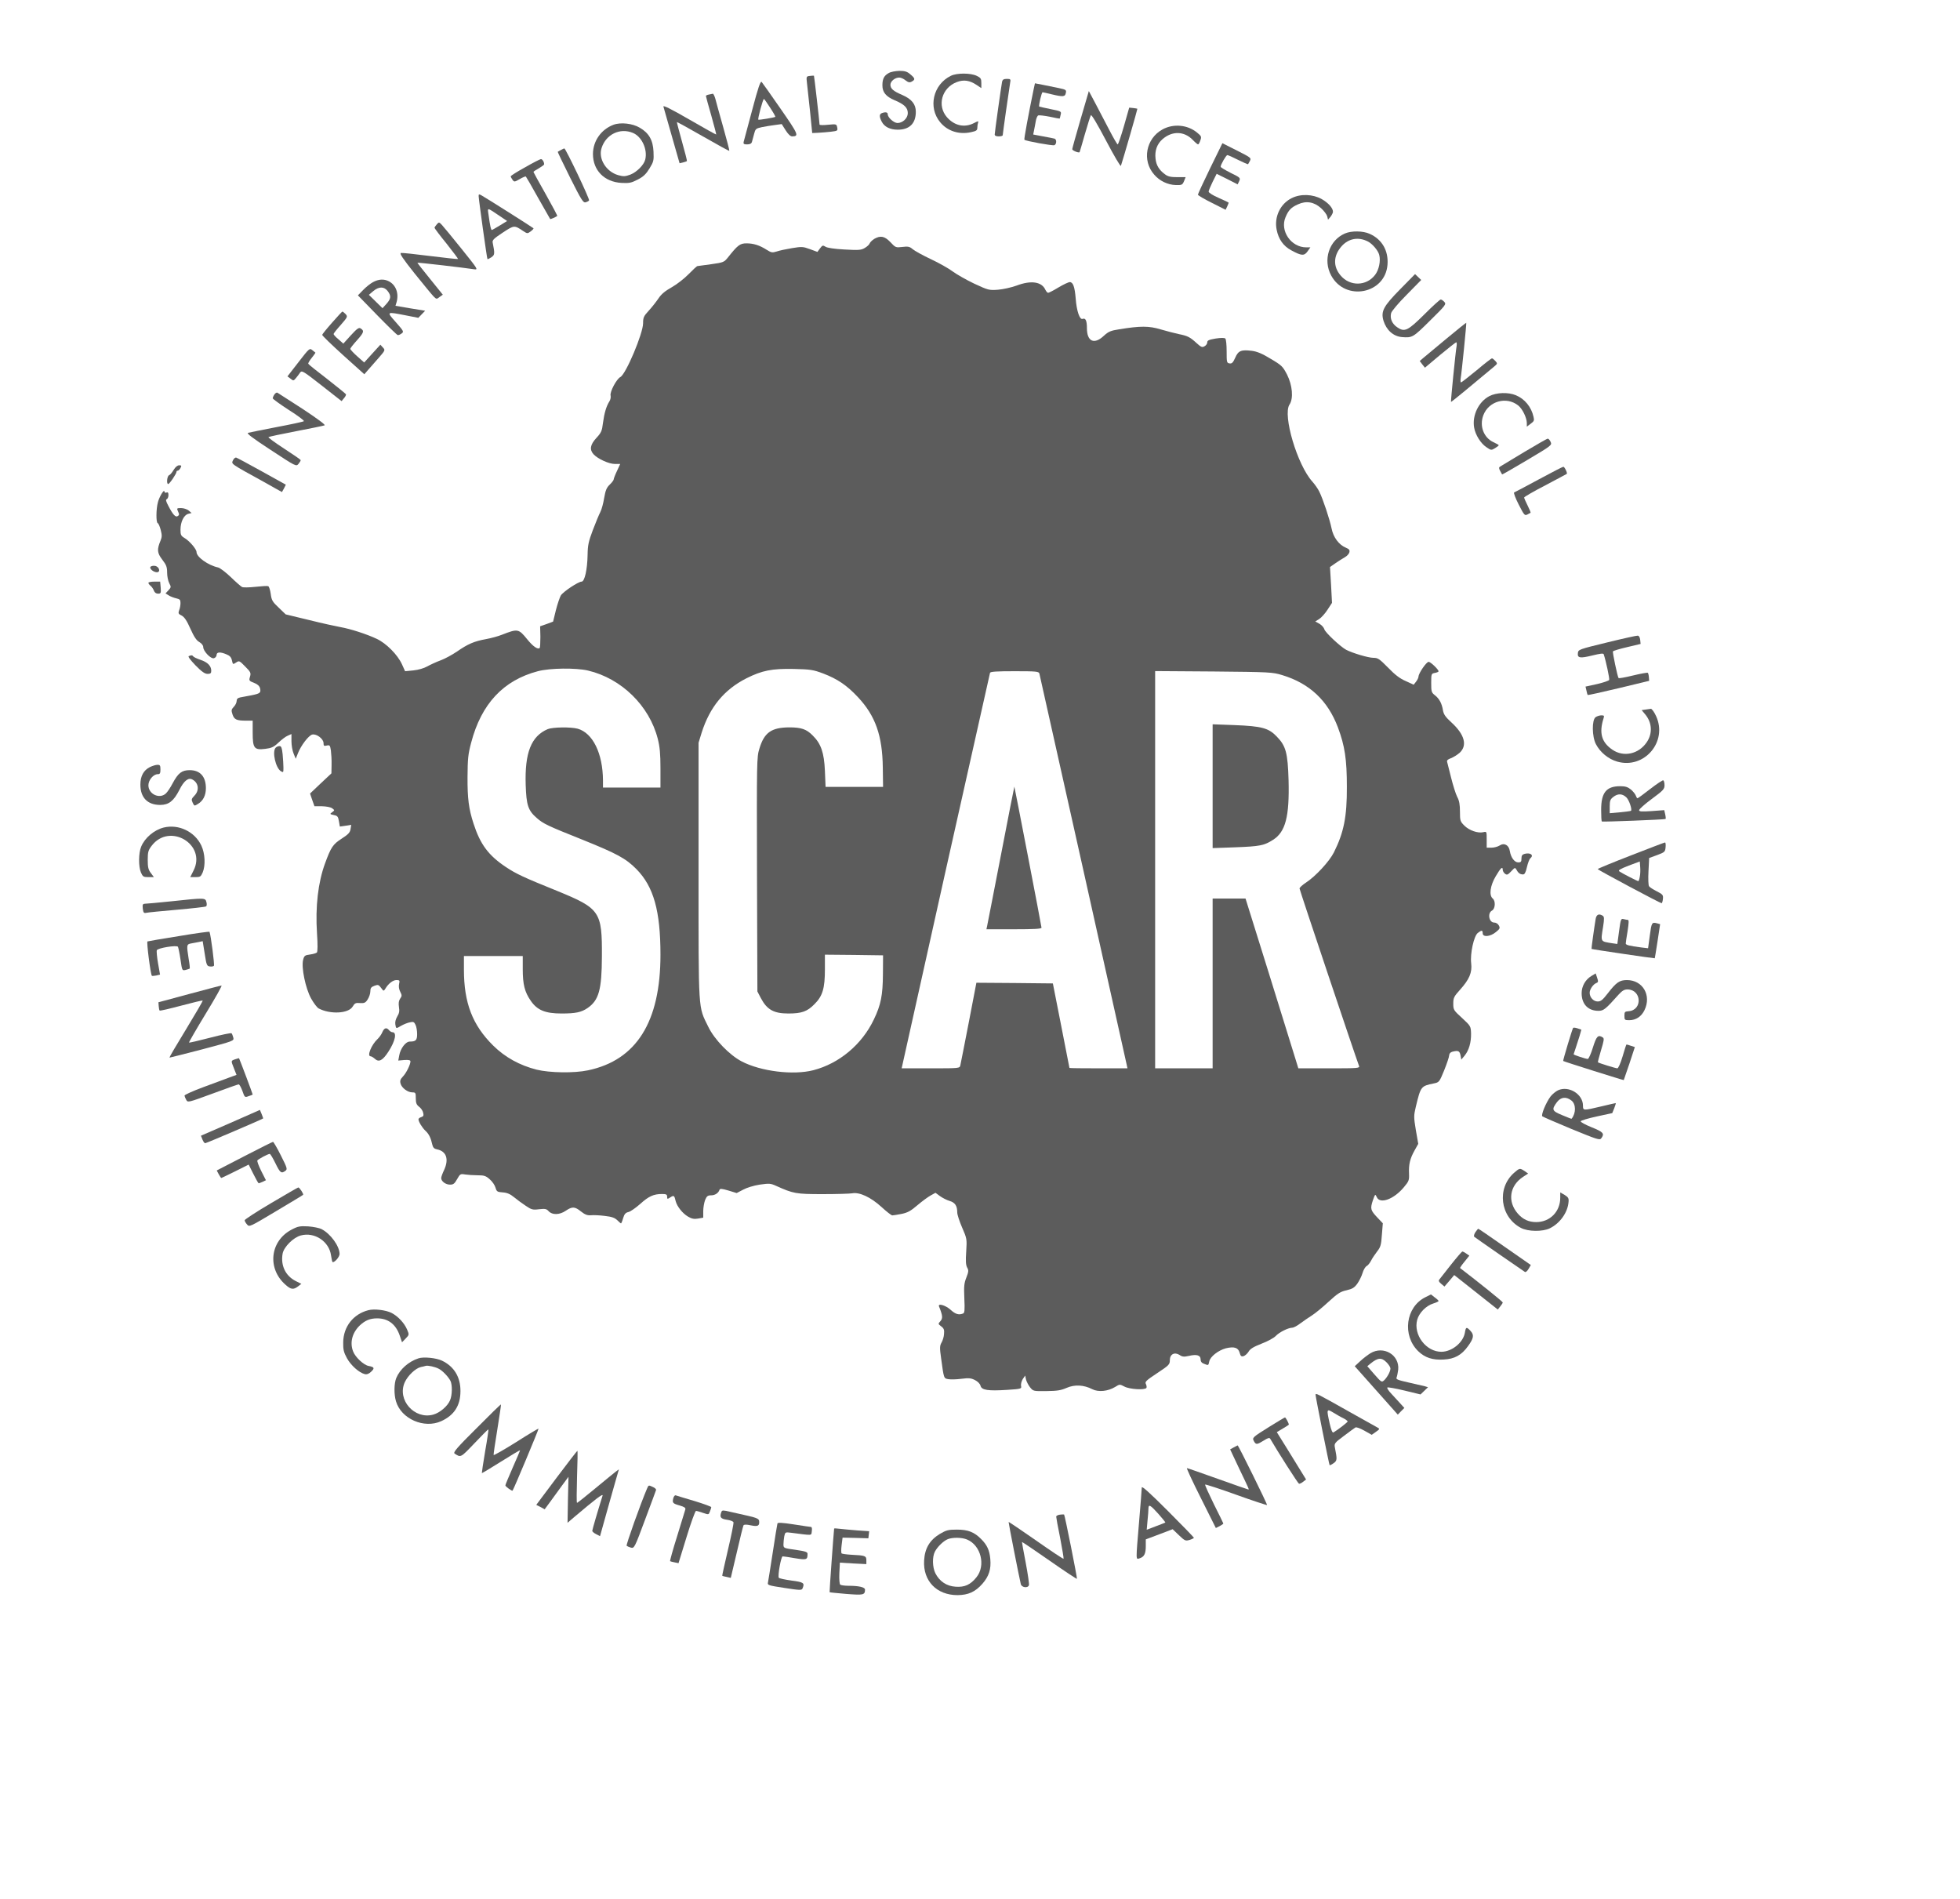 <svg version="1.0" xmlns="http://www.w3.org/2000/svg" width="1466pt" height="1420pt" viewBox="0 0 1466 1420"><g transform="translate(0,1420) scale(0.1,-0.1)" fill="#5c5c5c" stroke="none"><path d="M6648 13654c-35-19-48-43-48-92 0-52 26-84 92-112 72-30 98-56 98-96 0-38-38-74-77-74-27 0-73 41-73 65 0 16-17 19-44 9-20-8-20-27-1-64 20-39 63-60 120-60 88 0 135 47 135 134 0 57-31 95-102 126-66 28-88 47-88 76 0 26 34 54 66 54 12 0 33-9 47-21 21-16 31-18 47-9 27 15 25 24-11 54-24 21-41 26-82 26-29-1-64-7-79-16z"/><path d="M7112 13633c-133-65-172-236-80-347 54-66 140-94 229-75 42 9 49 14 49 34 0 13 3 30 6 39 5 12-2 11-32-5-71-36-145-19-201 44-76 87-39 220 73 263 52 20 97 13 148-21l36-24v37c0 34-4 40-35 55-46 22-149 22-193 0z"/><path d="M6057 13632c-26-3-27-4-21-55 3-29 13-124 23-212l16-160 45 2c25 1 68 5 96 8 48 6 51 7 46 32s-6 26-68 20c-35-4-64-3-64 1-1 25-40 365-42 366s-15 0-31-2z"/><path d="M7495 13588c-6-31-55-377-55-394 0-9 11-14 30-14 17 0 30 4 30 9 0 11 47 341 55 389 6 30 4 32-24 32-24 0-32-5-36-22z"/><path d="M5626 13377c-33-122-61-230-64-239-3-14 2-18 26-18 21 0 32 6 36 18 3 9 10 36 16 59 10 39 13 42 58 52 26 5 70 13 98 16l51 7 29-46c19-30 36-46 49-46 53 1 47 14-86 206-72 104-136 194-142 201-9 9-26-40-71-210zm134 18c24-36 41-67 39-69-6-5-123-25-127-21-6 5 34 155 42 155 2 0 23-29 46-65z"/><path d="M7731 13531c-38-184-73-372-69-376 9-10 210-46 224-41 17 7 19 42 2 49-7 2-46 10-86 17l-74 14 6 30c4 17 9 48 13 69 3 21 12 41 19 44 7 2 46-2 86-10 40-9 73-15 74-14s4 14 7 28c7 26 5 27-75 43-45 9-83 18-85 19-6 6 18 107 25 107 4 0 34-7 67-15 87-21 102-19 107 10 5 22 1 25-51 36-31 6-84 17-118 24l-62 12-10-46z"/><path d="M8082 13307c-34-117-62-217-62-223 0-10 49-30 55-22 1 2 19 62 39 133 21 72 41 136 45 143 5 8 48-65 114-190 59-112 108-196 111-188 15 43 125 425 123 426-1 2-15 4-31 6l-30 3-39-137c-22-76-43-138-47-138s-32 48-63 108c-31 59-78 148-104 199l-49 92-62-212z"/><path d="M5303 13493c-13-2-23-7-23-11s18-70 40-146c22-77 38-141 37-142-1-2-92 49-201 112-135 78-197 109-194 97 3-10 31-109 63-221l58-203 26 6c14 4 27 8 29 10s-15 68-37 146c-22 79-39 144-38 146 2 1 90-47 196-108s194-109 196-107-19 82-46 178-54 192-59 213c-6 20-14 36-18 36-4-1-17-4-29-6z"/><path d="M4589 13267c-93-35-153-121-154-218 0-123 85-210 214-217 57-3 73 0 121 25 43 22 62 41 88 83 31 51 33 60 30 126-4 86-34 139-103 179-54 32-142 42-196 22zm145-61c67-28 111-124 92-2e2-10-40-63-93-111-112-39-14-51-15-91-4-91 26-151 124-124 204 33 102 138 152 234 112z"/><path d="M8695 13232c-124-68-155-233-62-338 41-48 101-76 161-78 46-1 50 1 62 29l12 30h-63c-49 0-70 5-91 21-44 32-66 68-71 117-7 60 11 110 52 146 72 63 162 61 226-5 18-19 36-34 40-34s12 13 17 30c10 27 8 32-24 58-71 59-177 69-259 24z"/><path d="M9051 12941c-50-103-91-191-91-197 0-5 47-33 104-61l103-52 12 25c6 14 11 26 11 28s-34 18-75 36c-42 18-75 39-75 47 0 7 14 40 30 73l30 60 79-39 78-40 12 25c10 23 8 26-64 61-41 21-75 41-75 46 0 16 41 87 50 87 6 0 42-16 81-36 39-19 72-34 74-32 1 2 8 13 14 25 11 22 6 25-97 77l-109 55-92-188z"/><path d="M4195 13078c-11-6-21-12-23-13-2-2 40-88 92-193 84-167 98-190 116-185 11 3 23 9 26 14 6 10-175 389-185 389-3 0-15-6-26-12z"/><path d="M3928 12949c-60-33-108-63-108-68 0-4 6-15 13-25 13-18 15-18 55 5 22 13 43 21 45 19 3-3 45-75 92-160 48-85 89-156 90-158 3-3 43 15 53 23 2 2-37 75-87 164-50 88-91 163-91 165 0 3 18 15 40 27 22 13 40 26 40 30 0 18-13 39-24 39-6 0-59-27-118-61z"/><path d="M3580 12734c0-22 62-468 66-472 1-2 14 4 28 13 27 18 28 26 11 111-4 18 10 31 75 74 87 57 86 57 155 11 29-19 31-19 55-1 14 10 23 21 20 23-7 7-364 233-389 246-18 10-21 9-21-5zm154-147 59-40-54-33c-30-18-57-34-60-34-7 0-13 27-25 114-8 55-14 56 80-7z"/><path d="M9661 12718c-85-42-132-141-112-237 14-71 51-122 109-153 77-42 97-43 122-8l21 30h-31c-113 0-198 123-155 225 22 53 42 74 94 97 61 28 120 18 172-29 22-20 42-47 46-61l6-25 19 22c10 13 18 30 18 37 0 28-34 66-84 95-66 37-158 41-225 7z"/><path d="M3267 12522c-9-10-17-22-17-26 0-3 40-57 90-118 49-62 88-114 86-115-2-2-95 8-207 22-111 14-211 25-220 23-13-2 12-40 102-153 66-82 130-160 142-172 21-21 23-22 45-4l24 17-96 119c-53 65-95 119-94 120 3 3 348-37 425-49 31-4 27 1-94 152-69 86-136 167-148 180-21 22-22 22-38 4z"/><path d="M10060 12454c-119-51-167-198-103-315 106-196 405-137 421 82 8 104-41 189-133 230-49 23-137 24-185 3zm171-60c34-17 77-68 85-1e2 12-46-2-112-31-150-65-85-189-87-258-4-58 68-54 150 9 220 52 57 125 70 195 34z"/><path d="M6537 12412c-15-10-29-24-32-32-3-9-19-24-36-34-28-17-45-18-153-12-75 4-129 12-142 21-19 12-23 11-41-13l-19-26-57 21c-52 19-61 19-134 7-43-7-94-18-114-25-32-10-40-9-75 13-53 34-99 48-151 48-48 0-66-14-138-105-29-36-33-38-125-51-52-7-99-13-103-14-5 0-34-27-65-59-32-33-88-77-127-99-50-28-79-52-1e2-84-17-25-49-66-73-92-37-40-42-51-42-94 0-75-128-380-170-402-29-15-80-112-73-138 3-12-1-32-9-44-23-36-38-87-48-161-7-60-13-73-49-112-47-51-53-88-21-123 33-35 115-72 159-72h40l-24-52c-14-29-25-58-25-64 0-5-13-23-29-38-24-23-32-43-42-1e2-6-39-19-87-29-106s-35-80-56-135c-32-85-38-113-39-185-2-110-22-2e2-45-2e2-24 0-136-74-155-103-8-14-25-63-37-110l-21-86-48-18-49-17 2-78c0-43-2-81-5-84-14-14-50 11-93 64-65 80-71 81-189 35-27-11-81-26-120-33-88-16-135-36-217-93-37-25-92-55-123-66-32-12-76-32-99-45-25-14-66-26-104-30l-62-6-24 53c-32 70-117 156-188 189-76 36-198 75-272 88-34 6-139 29-235 53l-174 42-52 50c-47 44-54 56-60 103-4 29-12 55-19 58s-50 0-96-5c-47-5-92-6-1e2-1-9 5-47 38-85 75-38 36-80 68-94 71-74 16-161 78-161 115 0 22-52 83-91 106-25 15-29 23-29 61 0 58 25 110 58 119l25 6-22 19c-13 10-38 18-57 18-32 0-33-1-22-26 10-21 9-27-3-34-16-11-36 11-71 79-17 32-20 45-10 48 6 3 12 16 12 30 0 18-4 24-15 19-8-3-15 0-15 7-1 24-39-39-49-80-14-52-14-150-2-155 6-2 16-24 23-51 10-39 10-53-1-80-28-67-26-92 13-143 30-39 36-55 36-96 0-27 7-63 16-80 15-28 14-31-6-53l-22-23 24-15c12-8 38-18 56-22 27-6 32-11 32-35 0-16-4-40-10-54-8-23-6-28 19-40 20-11 38-37 65-98 27-60 45-88 67-1e2 17-10 29-25 29-37 0-31 56-90 80-84 11 3 20 14 20 24 0 23 27 25 74 5 25-10 36-22 41-46 7-30 7-31 31-15 23 15 25 14 68-30 41-41 44-48 36-76-9-29-7-32 30-46 26-10 40-23 45-40 8-34 1-40-63-53-31-6-69-13-85-16-19-4-27-12-27-27 0-11-9-31-21-43-19-20-20-27-10-57 13-39 30-47 104-47h47v-89c0-117 11-132 93-122 48 6 64 13 1e2 47 23 22 54 46 70 52l27 12v-54c0-29 7-71 16-92l16-39 16 40c22 58 80 134 107 141 32 8 85-32 85-64 0-21 4-23 24-18 22 5 25 2 31-37 3-23 6-71 5-106l-1-65-80-75-80-76 16-47 17-48h56c34-1 65-7 76-15 20-15 20-15 0-30-18-13-18-14 13-21 27-5 32-11 38-46l7-40 42 6 43 7-5-32c-4-25-16-39-66-71-66-43-80-63-125-186-52-142-73-323-60-522 6-86 5-138-1-144-5-5-29-12-52-15-38-5-43-9-51-41-14-56 18-212 60-288 19-34 44-67 56-74 87-46 224-39 255 14 15 25 22 29 55 26 32-2 41 2 57 27 11 17 20 44 20 60 0 25 6 33 30 42 27 10 32 9 50-15 19-26 20-26 32-7 22 38 57 65 83 65 24 0 26-3 20-29-4-19-1-41 9-59 13-26 13-31-1-51-11-16-13-34-9-63 5-30 2-47-13-71-12-21-17-42-14-59 6-33 4-33 45-9 18 10 47 22 64 25 26 6 32 3 42-19 7-14 12-45 12-69 0-46-10-56-55-56-31 0-70-52-79-104l-7-38 45 4c33 2 46-1 46-10 0-24-31-87-56-113-19-20-24-32-18-53 8-32 53-66 88-66 24 0 26-3 26-44 0-35 5-48 24-63 14-10 28-30 31-45 5-21 3-27-14-33-12-3-21-11-21-16 0-18 28-64 53-87 26-24 40-54 51-105 5-20 14-29 34-33 71-14 91-73 54-154-12-25-22-52-22-61 0-24 33-49 66-49 25 0 34 7 53 41 22 39 25 41 60 35 20-3 62-6 93-6 49 0 62-4 91-30 19-16 38-44 43-62 9-30 13-33 54-36 32-2 56-12 85-36 22-18 61-47 87-64 43-29 52-32 1e2-26 46 5 56 3 72-15 27-29 82-28 128 4 48 32 67 32 114-6 29-23 47-30 74-28 19 2 66 0 104-5 53-6 74-14 93-32 13-13 26-24 28-24s10 18 16 40c9 30 18 40 39 45 15 3 55 31 89 61 63 57 1e2 74 163 74 31 0 38-4 38-20 0-19 1-20 24-5 26 17 30 15 40-29 10-39 51-91 92-115 27-16 45-20 75-15l39 7v49c0 27 7 64 14 83 12 29 20 35 45 35 29 0 55 17 63 42 3 9 19 8 66-6l62-19 48 25c27 15 79 31 124 38 72 10 81 10 125-10 127-57 146-61 346-61 104 0 203 3 220 6 55 11 140-29 219-101 38-35 75-64 82-64s38 5 69 11c45 9 69 22 119 65 34 29 79 62 99 73l36 20 34-25c18-13 51-30 72-36 41-12 57-37 57-87 0-15 16-65 36-111 36-83 37-86 31-180-5-71-3-101 7-120 12-21 11-31-6-75-17-43-19-66-15-157 4-88 2-108-10-112-32-13-57-5-94 29-38 34-97 50-85 23 27-67 29-88 10-109-18-20-18-21 6-39 20-15 24-26 21-57-1-21-10-50-19-65-13-23-14-38-3-115 21-156 20-152 55-158 17-3 61-2 98 3 55 7 72 5 101-10 20-10 37-27 41-42 8-33 56-40 198-31 108 7 110 8 105 31-2 13 4 35 13 50l18 26 6-29c4-15 17-42 30-58 24-30 25-30 123-29 79 1 108 5 151 24 60 26 128 23 192-10 45-23 117-16 171 17 34 21 34 21 69 3 38-21 154-28 165-10 3 5 1 18-4 29-9 16 1 26 84 81 89 59 95 65 95 97 0 45 35 63 73 39 20-14 33-15 69-7 59 14 88 5 88-25 0-17 8-28 26-34 33-13 32-14 39 18 7 36 68 83 124 98 62 15 93 5 103-33 7-25 12-30 29-26 12 4 29 19 38 34 12 21 37 36 98 60 45 17 92 43 105 57 26 28 92 61 123 62 11 0 39 15 62 33 23 17 62 44 86 59s80 61 124 102c69 63 89 76 135 86 43 10 58 19 80 49 14 20 32 55 39 79s21 48 31 53 25 24 34 42 30 48 45 68c25 31 30 49 35 123l7 87-40 42c-52 55-55 66-35 128 18 50 18 51 30 25 24-53 127-16 202 74 38 45 41 53 39 102-3 69 7 112 41 173l28 50-18 103c-16 98-16 107 0 175 37 153 38 154 135 174 39 8 41 10 77 98 20 50 37 1e2 37 111 1 14 9 24 24 28 43 11 54 7 61-26l6-33 25 30c32 40 49 97 48 165-2 54-2 56-67 116-64 58-66 62-66 108 0 43 5 53 51 104 69 77 91 128 83 197-9 72 20 204 49 227s37 22 37-2c0-31 57-26 99 9 30 24 32 30 22 49-7 13-21 22-35 22-39 0-52 71-16 90 24 13 28 71 5 90-29 24-19 97 23 167 37 63 52 76 52 47 0-9 8-22 17-29 15-11 21-8 46 18 28 30 29 30 40 12 13-25 27-35 49-35 12 0 20 15 29 55 7 30 18 60 26 66 27 23 1 44-43 33-18-5-24-13-24-35 0-24-4-29-24-29-28 0-55 36-63 85-7 45-42 64-77 41-14-9-41-16-61-16h-35v61c0 60 0 61-25 55-40-10-106 13-142 49-31 31-33 37-33 104 0 53-5 83-21 112-11 22-31 86-45 142s-27 109-30 119c-3 11 5 19 28 27 18 7 48 25 66 41 59 55 37 137-63 228-44 40-57 60-62 89-8 51-27 87-60 113-26 20-28 27-28 92 0 68 1 70 27 75 16 3 28 8 28 12 0 14-60 71-74 71-17 0-75-85-76-110 0-8-8-25-18-38l-18-23-59 27c-43 18-81 47-132 1e2-66 67-77 74-111 74-37 0-155 35-203 60-43 23-157 130-163 153-3 12-19 31-36 41l-32 18 29 18c16 10 44 41 62 69l34 52-7 134-8 134 40 28c22 15 53 35 69 44 17 9 33 26 36 38 4 17-1 24-27 35-51 21-93 77-106 143-14 69-65 222-92 276-10 21-34 55-52 75-113 125-223 497-171 576 31 46 22 144-18 224-32 61-39 69-122 118-64 39-102 55-141 60-81 10-102 1-125-52-16-36-25-45-42-42-21 3-22 8-22 90 0 48-4 91-10 96-6 6-33 6-72 0-51-9-63-14-63-29 0-10-9-23-21-29-17-10-26-6-59 24-49 45-67 54-132 67-29 6-90 22-135 35-89 27-152 27-312 1-64-10-80-17-115-49-71-67-126-43-126 57 0 57-10 78-32 70-22-9-45 59-52 152-7 88-20 123-44 123-10 0-48-18-85-40-36-22-71-40-77-40s-15 11-21 23c-27 60-107 72-215 31-39-14-1e2-28-139-31-68-5-73-3-177 45-59 28-131 69-161 91-29 22-103 64-163 92s-121 62-137 75c-23 20-35 22-77 17-49-6-52-5-90 36-44 46-75 51-123 23zM4398 9185c250-59 459-263 522-511 15-59 20-111 20-221v-143h-215-215v53c-1 202-76 355-189 387-52 14-186 12-224-3-124-53-173-176-165-419 5-150 18-190 83-246 49-43 78-57 341-162 258-104 325-140 404-220 129-131 180-312 180-641 0-502-180-788-542-864-103-22-287-19-384 5-127 32-237 93-325 180-155 153-219 319-219 568v102h220 220v-98c0-114 14-171 60-237 48-70 108-95 230-95 106 0 148 9 195 41 84 58 106 136 107 384 2 338-13 360-335 492-250 101-306 127-384 179-129 86-191 169-241 324-36 110-46 189-45 350 1 134 4 169 27 255 76 291 241 467 499 535 91 24 284 26 375 5zm1759-22c107-41 177-88 261-178 130-139 182-287 185-525l2-145h-215-215l-5 120c-6 136-29 203-91 264-47 48-86 61-176 61-134-1-187-39-223-159-20-64-20-90-18-941l3-875 26-50c46-87 97-115 206-115 99 0 141 15 194 69 62 61 79 119 79 263v108l218-2 217-3-1-140c-1-158-15-230-68-340-89-187-259-329-452-379-150-39-394-9-537 66-90 47-203 163-249 258-77 158-73 91-73 1165v960l23 75c61 192 168 322 335 407 118 59 191 73 352 70 127-3 147-6 222-34zm1617 0c5-17 641-2869 653-2925l6-28h-217c-119 0-216 1-217 3 0 1-28 144-62 317l-62 315-286 3-286 2-57-297c-32-164-60-308-63-320-5-23-5-23-222-23h-217l328 1473c181 809 331 1478 333 1485 3 9 49 12 184 12 162 0 180-2 185-17zm1816-12c205-62 341-190 417-391 52-139 67-240 67-445 1-224-23-342-97-490-34-68-138-180-209-226-26-17-48-37-48-44 0-10 419-1259 445-1327 7-17-8-18-223-18h-231l-24 78c-13 42-102 328-197 635l-174 557h-123-123v-635-635h-215-215v1486 1485l438-3c420-4 440-5 512-27z"/><path d="M7487 7807c-55-282-101-522-104-534l-5-23h206c152 0 206 3 206 12 0 12-201 1052-203 1055-1 0-46-229-1e2-510z"/><path d="M9070 8320v-463l168 6c185 7 217 13 284 56 93 59 123 173 116 445-6 206-20 257-88 327-61 64-112 78-317 86l-163 6v-463z"/><path d="M10473 12037c-125-127-146-165-125-236 22-70 73-116 137-122 79-6 83-4 211 123 117 115 123 123 107 140-9 10-21 18-27 18s-60-49-121-110c-125-124-149-136-204-98-39 26-56 66-46 106 4 15 54 75 116 137l109 111-23 22-23 22-111-113z"/><path d="M2790 12090c-19-10-53-37-74-59l-39-40 144-148c79-81 149-149 154-149 6-1 19 4 29 12 18 13 16 17-43 84-72 81-73 80 76 51l92-18 26 27 25 26-111 18-111 19 8 26c19 66-4 129-57 157-37 19-76 17-119-6zm109-66c28-36 26-58-8-96l-30-33-51 50-51 50 33 28c42 35 80 35 107 1z"/><path d="M2484 11787c-40-45-73-86-74-91-2-5 69-73 156-152l159-143 20 23c11 13 46 53 79 90 58 66 59 67 40 87l-19 21-61-67-60-66-52 46c-29 26-52 51-52 56s23 34 51 65c51 57 55 70 26 88-13 8-26-1-73-52l-56-62-36 32c-21 17-37 35-37 40 0 4 24 35 54 68 51 59 53 62 36 81-10 10-21 19-24 19-3-1-38-38-77-83z"/><path d="M10820 11668c-80-66-158-131-173-144l-28-24 19-25 20-25 113 95c63 52 117 95 121 95s5-12 3-27c-8-43-45-416-42-419 2-2 147 117 321 263 27 23 28 24 11 43-10 11-21 20-26 20-4 0-56-40-115-90-60-49-112-90-116-90s-5 12-3 28c8 45 45 415 42 418-1 1-68-52-147-118z"/><path d="M2233 11492l-83-107 23-17c21-17 23-17 41 5 10 12 24 30 31 41 13 17 24 10 162-98l148-116 18 22c10 11 16 24 15 29-2 4-65 55-140 114-76 58-140 109-142 114-3 4 9 24 26 45 16 20 29 38 27 39s-13 10-24 19c-19 16-23 12-102-90z"/><path d="M2052 11249c-7-10-12-23-12-28s54-44 120-87c67-42 117-80 113-84s-96-24-203-44c-107-21-204-40-214-43-14-4 28-36 170-129 189-124 189-124 207-103 9 12 17 24 16 28 0 3-56 42-124 86s-121 83-117 86 97 23 207 44 206 41 213 44c8 4-56 51-165 123-98 63-183 118-188 121-6 3-16-3-23-14z"/><path d="M11139 11237c-80-42-129-145-113-235 9-54 49-118 91-146 35-24 37-25 65-8 15 9 28 19 28 22s-18 13-40 23c-73 34-106 122-75 202 40 105 172 142 260 73 32-25 64-91 65-131v-28l29 22c25 18 28 25 21 52-16 73-66 134-132 161-57 24-146 21-199-7z"/><path d="M114e2 10819c-91-55-171-103-179-108-11-7-11-12-1-32 7-13 14-25 15-27 2-2 86 47 189 108 182 108 185 111 174 135-6 14-16 25-22 24-6 0-85-46-176-1e2z"/><path d="M1742 10756c-12-27-20-22 233-161 22-12 61-34 87-49l47-26 15 27 14 28-180 1e2c-99 55-185 101-192 103-7 1-18-8-24-22z"/><path d="M1299 10686c-11-19-26-37-34-40-16-6-21-66-7-66 10 0 62 77 62 91 0 5 4 9 10 9 5 0 14 9 20 20 9 17 8 20-10 20-13 0-28-13-41-34z"/><path d="M11510 10615c-96-52-179-96-185-98-5-3 10-43 34-90 41-80 45-85 65-75 12 6 22 12 24 13 2 2-8 26-22 54s-26 55-26 60 71 46 158 91c86 46 159 84 161 86 6 6-17 54-26 53-5 0-87-42-183-94z"/><path d="M1125 9960c-8-14 23-39 48-40 31 0 18 44-15 48-14 2-29-2-33-8z"/><path d="M1110 9841c0-5 7-15 16-22s20-23 25-36c5-15 17-23 31-23 21 0 23 4 20 45l-4 45h-44c-24 0-44-4-44-9z"/><path d="M12020 9395c-210-51-215-53-218-79-5-38 16-41 109-18 58 14 81 17 84 9 16-47 45-182 41-192-2-6-43-20-90-31l-87-19 7-30c3-16 8-32 9-33 2-2 106 21 232 51l228 55-2 27c-1 15-5 30-8 33s-53-6-111-20c-57-14-106-23-108-19-9 15-46 193-42 199 3 5 50 19 106 32l101 24-3 30c-2 19-9 31-18 32-8 1-112-22-230-51z"/><path d="M1412 9293c-8-3 11-28 50-69 47-48 70-64 91-64s27 5 27 23c0 37-27 64-80 82-27 9-52 21-55 26-7 10-13 10-33 2z"/><path d="M12307 8893l-28-4 25-30c53-62 58-144 13-210-60-89-173-114-257-56-81 55-101 125-66 235 6 19 4 22-16 22-13 0-33-6-44-14-28-21-27-145 3-202 32-61 93-111 159-130 202-58 379 148 291 340-14 31-32 55-39 55-7-1-26-4-41-6z"/><path d="M2062 8608c-28-28-1-151 39-176 18-11 19-9 19 26 0 22-3 67-6 101-5 48-10 61-23 61-10 0-22-5-29-12z"/><path d="M1121 8463c-47-24-71-67-71-131 0-97 53-152 148-152 64 0 101 29 143 111 34 69 68 96 98 79 46-24 54-81 16-120-23-24-25-30-14-53 12-26 13-26 39-10 39 23 60 64 60 118 0 87-43 135-121 135-59 0-86-21-127-97-17-33-40-67-52-78-48-43-130-4-130 62 0 39 37 83 70 83 16 0 20 6 20 35 0 30-3 35-22 35-13 0-38-8-57-17z"/><path d="M12344 83e2c-49-38-92-70-96-70s-9 9-13 20c-3 10-20 31-36 45-24 19-42 25-80 25-105 0-143-48-143-177 0-45 2-84 5-87 4-4 472 14 477 19 2 2 1 18-3 35l-7 31-94-7c-77-5-94-4-94 7 1 8 43 46 95 84 85 63 95 73 95 102 0 17-4 34-9 37-4 3-48-26-97-64zm-179-64c21-21 44-91 34-1e2-2-2-39-7-81-11l-78-7v50c0 43 4 54 26 71 35 28 69 26 99-3z"/><path d="M1225 8011c-72-18-142-77-169-143-20-47-21-148-2-193 14-32 19-35 56-35h41l-23 31c-19 25-23 44-23 98 0 59 4 72 29 105 134 177 414 10 313-186l-24-48h39c35 0 40 3 54 35 22 53 18 141-10 201-49 104-169 162-281 135z"/><path d="M12198 7802c-137-53-248-99-248-102 1-6 467-255 478-255 4 0 8 14 10 32 3 29-1 34-46 57-26 13-53 30-58 38-5 7-7 55-4 112l5 99 60 22c57 21 60 25 63 59 2 20 0 36-5 35-4 0-119-44-255-97zm67-159c-3-18-8-33-11-33-8 0-128 62-142 73-11 8 6 18 70 43l83 31 3-41c2-22 1-55-3-73z"/><path d="M1280 7459c-96-10-184-18-195-18-18-1-20-6-17-37 4-30 8-35 26-31 11 3 115 13 229 23s212 21 218 25c6 3 7 18 3 32-8 33-11 33-264 6z"/><path d="M11935 7328c-10-59-33-223-31-225 2-3 471-72 473-70 1 1 10 59 21 129l19 126-21 6c-41 11-43 7-56-90l-13-96-51 6c-91 12-116 18-116 30 0 6 6 48 14 94 9 59 10 82 2 82-6 0-20 3-32 6-20 5-22 0-34-90l-13-96-36 5c-93 15-89 7-70 127 9 57 8 72-3 79-28 18-47 10-53-23z"/><path d="M1339 7199c-125-20-231-38-236-40-8-3 23-246 33-257 1-2 16-1 32 2l29 7-15 85c-8 46-12 90-9 97 6 17 149 40 158 26 3-6 12-48 19-95 12-84 12-84 39-78 14 4 28 8 30 10s-1 35-8 73c-16 103-16 109 19 115 17 3 43 8 58 11l28 6 15-93c13-85 16-93 38-96 13-2 27 0 31 5 6 6-23 229-33 254-1 3-104-11-228-32z"/><path d="M11902 69e2c-44-27-72-76-72-128 0-82 48-132 126-132 38 0 53 12 152 123 26 28 41 37 65 37 106-1 114-155 8-163-28-2-31-5-31-34 0-31 2-33 36-33 50 0 91 27 114 75 54 111-13 225-131 225-56 0-80-17-145-101-37-48-51-59-74-59-32 0-60 31-60 65 0 25 26 64 50 73 15 6 15 12 6 39l-11 33-33-20z"/><path d="M1415 6766l-230-62 2-28c1-16 4-31 7-34s76 14 162 37 158 40 160 38c3-2-54-99-125-216-71-116-127-211-123-211s114 28 245 62c237 63 238 63 232 88-4 14-9 28-13 32s-76-11-160-33c-85-22-156-39-158-36-2 2 54 99 125 216 71 116 124 211 118 210-7 0-115-29-242-63z"/><path d="M11766 6512c-8-14-77-244-74-247 6-5 451-145 453-143 1 2 20 58 43 125l40 122-31 10c-16 6-31 10-32 9-2-2-15-42-29-90-15-51-32-88-39-88-12 0-138 39-145 45-2 2 9 42 23 90 22 72 25 89 13 96-35 23-47 10-74-76-14-47-32-85-38-85-14 0-106 30-106 35 0 1 7 22 15 45s21 64 29 90l14 49-29 10c-15 5-30 7-33 3z"/><path d="M2860 6481c-6-16-23-40-37-53-45-42-80-128-51-128 6 0 21-9 32-19 30-28 59-12 102 55 51 79 64 144 29 144-7 0-18 7-25 15-19 23-36 18-50-14z"/><path d="M1760 6278c-34-12-33-10-11-66l20-51-52-19c-29-11-116-43-194-72-79-29-143-58-143-64 1-6 6-20 13-32 12-21 14-20 197 47 102 38 190 69 195 69 6 0 18-22 28-49 17-49 18-50 47-39 17 5 30 11 30 12 0 5-99 268-102 271-2 1-14-2-28-7z"/><path d="M11654 6046c-17-8-43-29-57-47-34-46-72-138-61-148 5-4 103-47 219-95 193-79 211-85 222-69 26 35 15 47-72 82-47 19-84 39-82 45s56 22 120 36l116 25 15 37c8 21 13 38 11 38s-51-11-109-25c-135-32-136-32-136 6 0 86-106 151-186 115zm1e2-77c34-27 35-93 1-136-1-2-33 11-71 27-77 32-80 41-38 98 30 38 68 42 108 11z"/><path d="M1724 5802l-221-96 11-28c6-15 15-28 21-28 9 0 422 177 433 185 1 1-4 16-11 33l-13 31-220-97z"/><path d="M1828 5553l-207-107 15-28c8-15 17-28 19-28 3 0 50 23 105 50l1e2 50 35-70c19-38 37-70 40-70 2 0 15 5 29 11l25 12-35 69c-19 38-32 73-29 79 7 10 79 49 93 49 4 0 23-31 42-70 35-72 44-79 74-57 17 12 15 20-33 115-28 56-55 102-59 102s-1e2-48-214-107z"/><path d="M11324 5428c-130-115-104-329 51-411 54-29 164-30 218-3 75 37 133 118 139 196 3 28-2 36-29 53l-33 19v-40c0-104-77-182-180-182-56 0-99 20-137 63-80 91-62 210 40 276l37 24-27 19c-36 23-36 23-79-14z"/><path d="M2028 5202c-109-64-197-122-198-128 0-7 8-21 18-32 17-20 20-18 216 99 109 65 201 120 203 123 6 5-27 56-36 55-3 0-95-53-203-117z"/><path d="M2180 5003c-161-85-183-291-44-412 40-36 59-38 93-12l25 19-42 21c-77 39-114 117-98 206 10 50 80 120 136 135 103 28 212-45 226-149 4-28 9-51 13-51 18 1 51 41 51 62-1 59-67 150-134 185-17 9-62 18-101 21-62 3-76 1-125-25z"/><path d="M11035 4984c-9-14-13-29-8-34 9-8 361-252 379-263 6-3 18 7 27 23l17 29-194 135c-107 75-196 136-199 136s-12-12-22-26z"/><path d="M10854 4743c-42-54-82-104-88-112-8-10-4-18 14-33l24-20 37 43 36 43 163-129 163-129 18 23c11 13 19 26 19 30 0 6-190 159-319 257-2 2 13 24 33 48l36 45-22 15c-12 9-26 16-30 16s-42-44-84-97z"/><path d="M10661 4498c-147-73-175-285-53-404 50-48 107-67 190-62 81 4 134 33 182 1e2 43 59 47 84 19 114-30 32-35 31-42-12-12-74-96-143-175-144-115-1-212 127-182 239 14 52 67 106 120 122 22 7 40 15 40 19 0 3-13 16-29 27l-28 22-42-21z"/><path d="M2755 4401c-113-29-187-124-188-241-1-53 4-74 28-118 29-53 90-108 133-119 16-4 31 2 47 17 29 27 26 36-18 44-37 7-1e2 66-116 109-26 67-6 140 50 194 41 38 77 53 130 53 82 0 140-44 169-129l17-50 27 28c27 28 27 29 11 67-20 48-68 1e2-117 125-42 21-129 32-173 20z"/><path d="M10250 4079c-19-12-54-38-76-59l-41-38 161-181 161-181 24 25 25 25-29 32c-16 18-47 52-68 74-22 23-35 44-30 47s62-7 128-23l120-29 28 27 28 27-23 7c-13 3-67 16-121 28-84 19-97 24-91 38 4 10 9 36 12 58 11 111-110 182-208 123zm121-68c16-16 29-37 29-46 0-22-24-66-47-88-19-17-21-15-73 44l-53 61 24 20c56 45 82 47 120 9z"/><path d="M3130 4041c-74-24-139-82-166-147-17-41-18-123-2-175 39-131 210-206 338-148 97 44 144 117 144 224 1 106-48 186-139 229-42 20-137 30-175 17zm150-77c29-14 72-59 89-91 15-30 14-107-3-146-18-44-77-94-126-107-140-38-271 110-213 241 23 51 81 106 121 115 15 3 32 7 37 9 16 4 68-7 95-21z"/><path d="M9840 3768c0-17 101-522 105-526 2-2 15 4 30 15 27 19 27 28 9 119-5 28-1 34 68 85 40 30 79 59 86 63s35-6 67-24l55-31 31 22c29 20 30 23 13 32-11 6-104 58-209 117-252 142-255 143-255 128zm208-175c17-9 32-20 32-24 0-6-75-64-106-82-8-5-17 17-28 64-25 112-24 115 27 84 23-14 57-34 75-42z"/><path d="M3565 3519c-146-145-177-181-165-190 47-31 44-33 148 76 55 58 102 105 105 105 2 0-8-73-24-162-15-90-26-164-25-165 2-2 66 37 144 86s142 87 142 84-25-61-55-129c-30-69-55-128-55-133 0-9 50-45 54-39 9 11 197 460 194 463-2 2-77-43-168-101-91-57-166-1e2-168-96-1 5 11 91 28 192 16 101 29 185 27 186-2 2-84-78-182-177z"/><path d="M9497 3531c-131-82-132-83-118-110 15-27 23-26 73 5 33 21 43 23 49 13 55-95 207-333 215-336 5-1 19 5 31 15l22 17-31 50c-17 28-66 107-109 177l-79 127 45 27c25 14 45 28 45 29 0 11-24 55-29 54-3 0-54-31-114-68z"/><path d="M9228 3375l-27-15 65-138c77-161 78-162 71-162-3 0-106 36-229 80s-226 80-230 80c-5 0 42-101 104-224l112-224 28 14c15 8 28 17 28 19 0 3-32 69-71 146-38 78-68 143-65 146 2 3 107-31 232-76s229-79 231-77c4 4-214 446-220 446-1-1-14-7-29-15z"/><path d="M4163 3148l-152-203 32-16 31-17 42 57c23 31 62 85 88 121l48 65-4-172-3-172 50 43c161 136 217 179 212 160-38-121-77-255-77-263 0-6 13-17 29-25l29-15 62 222c35 122 66 235 71 250l8 28-24-18c-13-10-82-66-153-125-72-60-133-108-136-108-4 0-3 88 0 195 4 107 5 195 3 195s-73-91-156-202z"/><path d="M4840 3068c-48-112-159-423-153-429 5-4 19-10 33-14 24-5 27 0 104 207 44 117 81 218 83 224s-8 16-22 22c-34 16-34 16-45-10z"/><path d="M8540 3075c0-11-9-126-20-255-25-299-25-283 3-275 35 11 47 34 47 91v51l101 38 1e2 38 47-45c44-42 49-44 80-35 17 5 32 13 32 16s-88 94-195 201c-137 137-195 189-195 175zm124-197c30-34 54-63 52-65-1-1-33-14-71-28l-68-26 6 68c4 37 7 78 7 91 0 34 14 27 74-40z"/><path d="M5036 2995c-9-35-4-40 49-55 34-10 44-17 41-29-3-9-30-98-61-199-32-101-55-185-53-188 3-2 18-6 34-9l29-6 60 195c33 108 65 196 71 196s30-7 53-15c41-14 42-14 51 11 6 14 10 29 10 32 0 4-57 25-126 46-70 20-132 40-139 42-7 3-15-6-19-21z"/><path d="M5396 2893c-15-39-7-52 40-59 25-3 48-12 50-19 3-6-16-99-41-205s-44-194-43-195c2-2 17-6 34-9l30-7 45 191c24 106 47 196 50 202 5 7 22 7 55 0 53-11 66-4 62 33-2 15-18 23-78 37-41 9-103 23-137 31-54 13-62 13-67 0z"/><path d="M7928 2872c-16-2-28-9-28-15 0-7 13-79 30-162 16-82 27-151 25-153-2-3-95 59-206 137-111 77-203 140-205 138s77-405 91-464c6-26 52-33 61-9 3 8-8 83-24 168-16 84-29 154-28 155 2 2 94-61 205-138 111-78 204-139 206-137 4 4-91 478-96 481-2 1-16 1-31-1z"/><path d="M5815 2806c-2-6-18-103-35-216s-34-214-36-226c-5-19 3-22 123-40 115-18 129-18 135-5 18 42 11 48-82 60-49 7-92 16-95 21-9 15 17 160 29 160 6 0 48-6 93-14 87-14 93-12 93 33 0 14-16 19-90 30-89 12-90 13-90 41 0 15 3 42 6 60 7 32 7 32 55 26 163-21 146-22 151 13 3 18 0 31-6 31s-64 9-129 19c-84 13-120 15-122 7z"/><path d="M6239 2768c-3-21-36-474-34-476 1-2 58-7 125-13 129-10 139-8 140 32 0 18-44 29-125 29-27 0-54 4-60 8s-9 41-7 86l4 79 99-6 99-5v29c0 33-9 36-112 41-37 2-70 7-73 10-4 4-4 31 0 62l7 56 97-2 96-3 3 27 3 26-88 6c-48 4-107 9-130 12-24 3-43 4-44 2z"/><path d="M7030 2728c-76-46-113-108-118-199-9-153 94-259 250-259 81 1 132 24 186 85 49 56 66 109 59 186-6 65-24 104-68 148-52 53-99 71-182 71-65 0-79-4-127-32zm203-42c104-43 142-195 70-283-44-55-88-75-155-70-68 4-121 40-152 101-22 45-24 122-3 162 19 36 64 80 97 93 36 14 106 13 143-3z"/></g></svg>